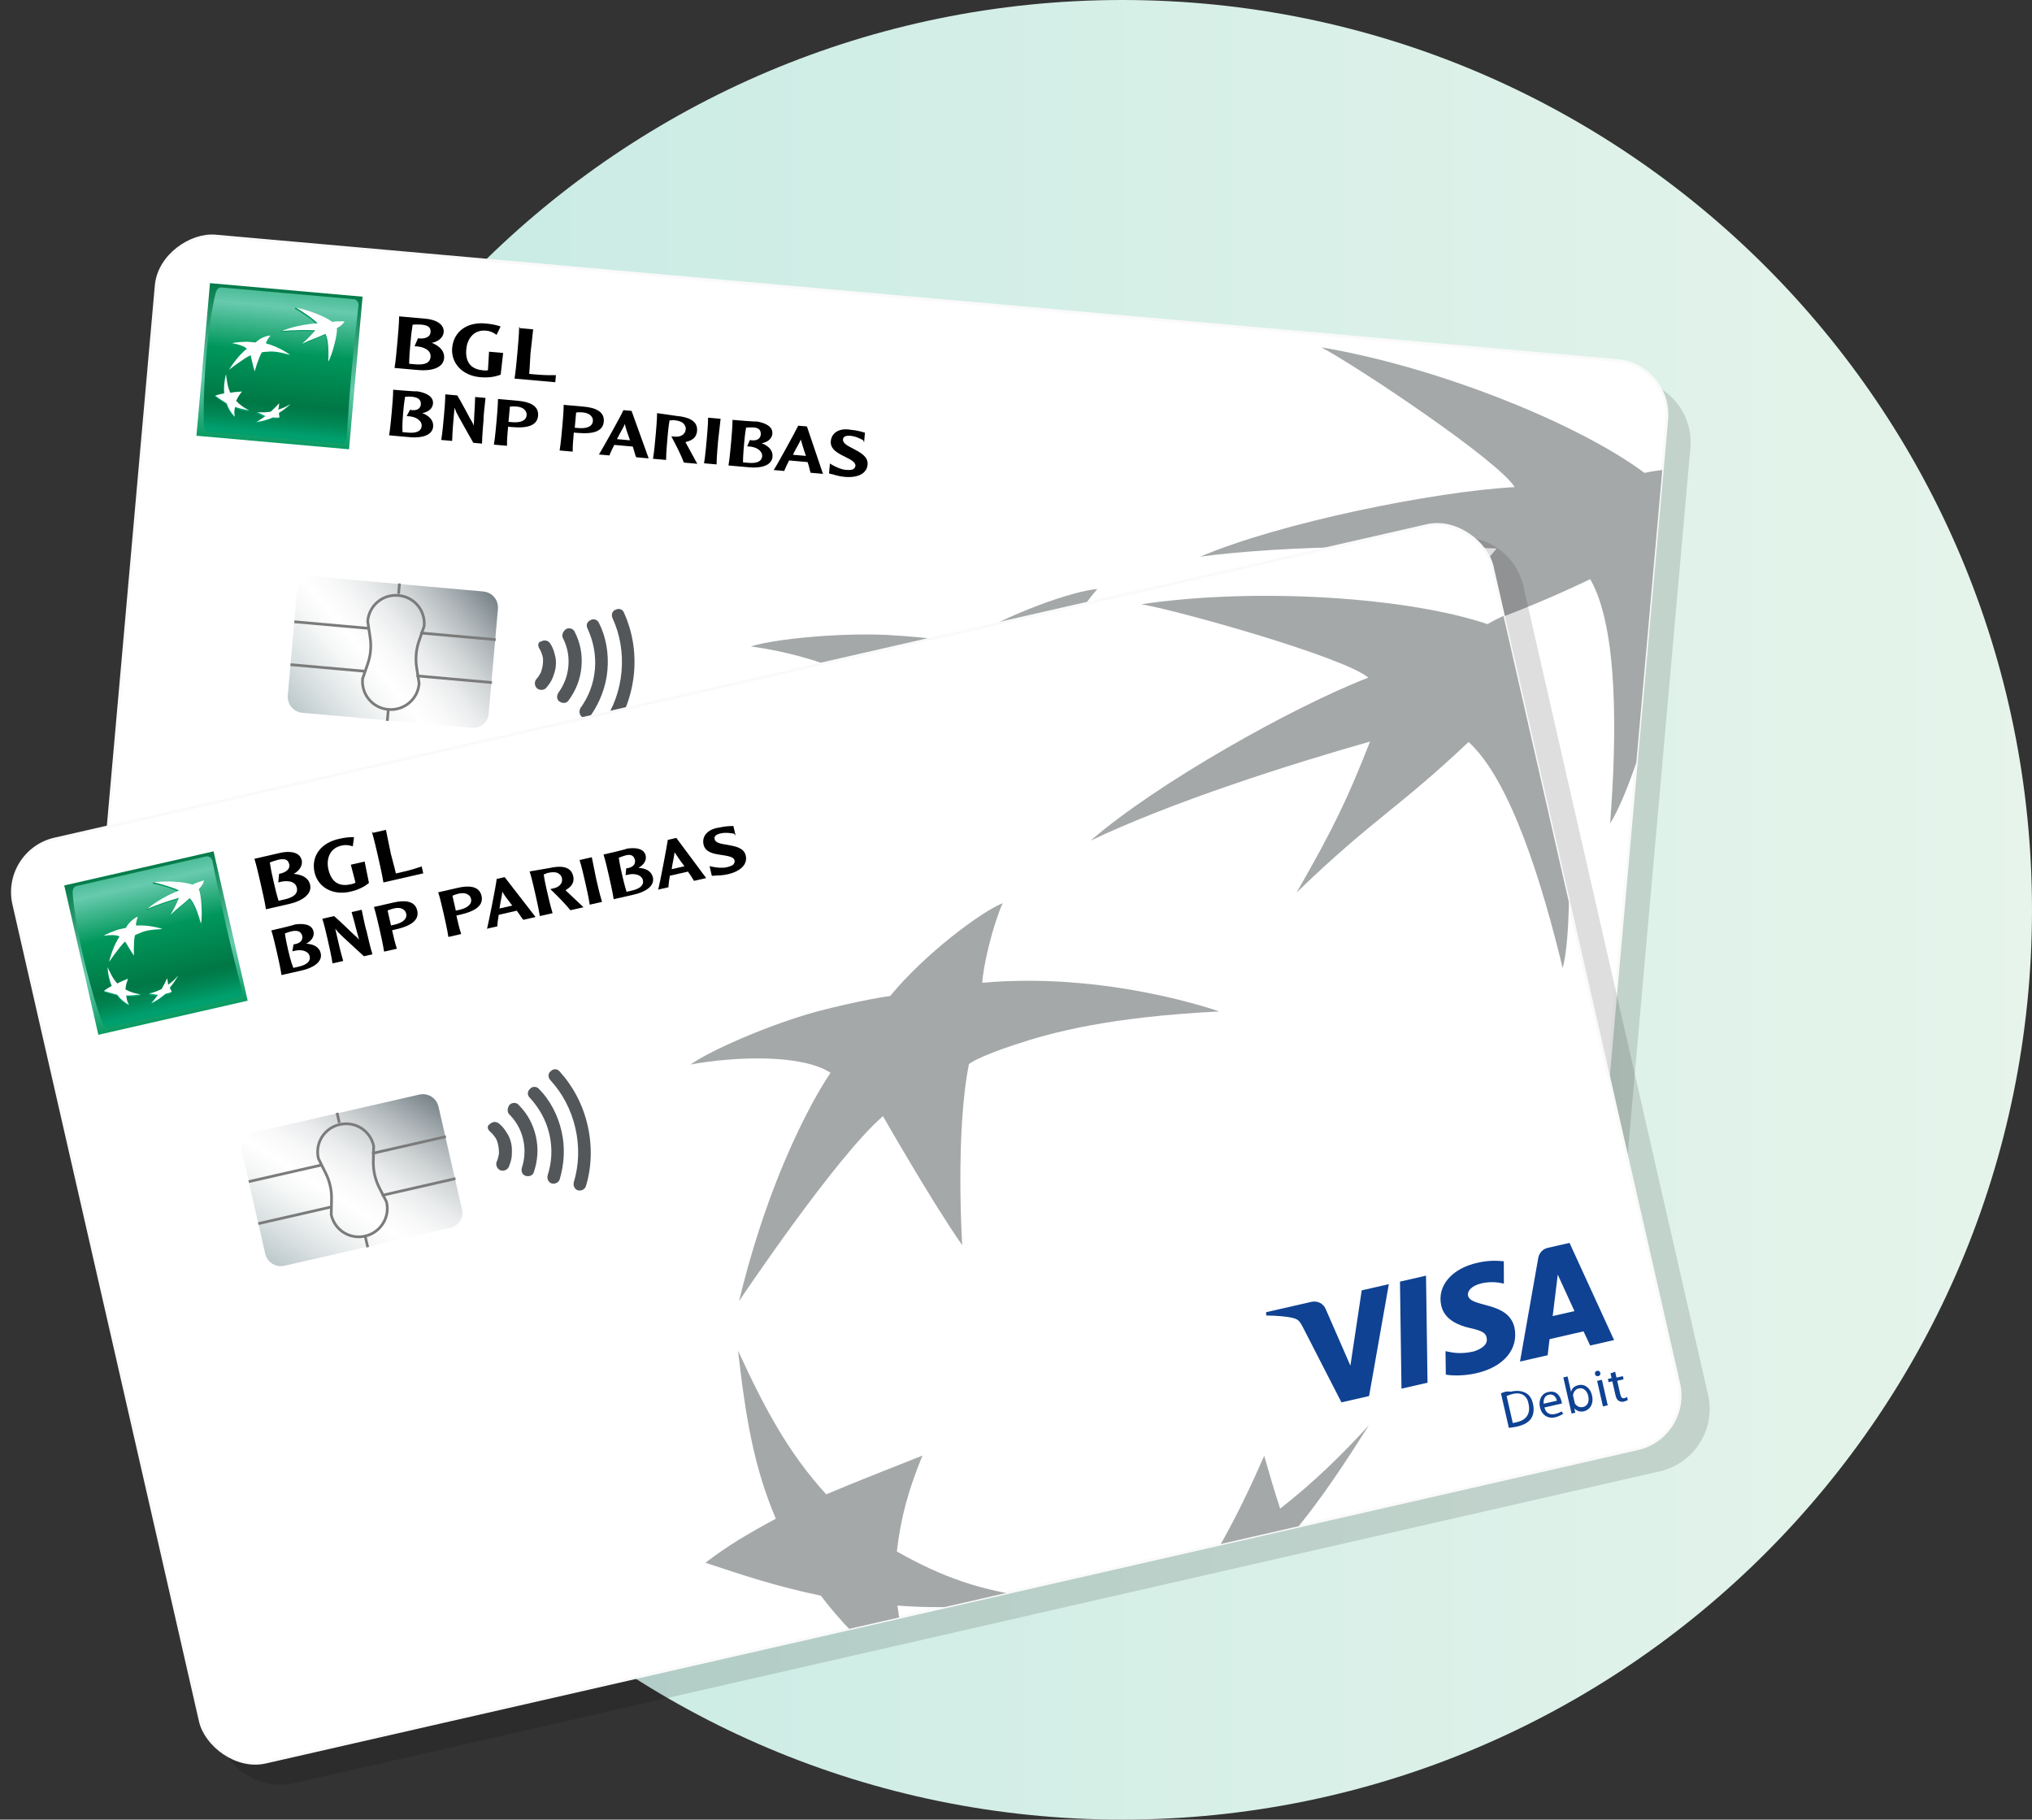 <?xml version="1.0" encoding="UTF-8"?>
<svg id="Layer_2" data-name="Layer 2" xmlns="http://www.w3.org/2000/svg" xmlns:xlink="http://www.w3.org/1999/xlink" viewBox="0 0 189.857 170">
  <rect x="0" y="0" width="189.857" height="170" fill="#333333" stroke="none"/>
  <defs>
    <style>
      .cls-1 {
        opacity: .13;
      }

      .cls-2 {
        fill: url(#linear-gradient-2);
      }

      .cls-3 {
        clip-path: url(#clippath-11);
      }

      .cls-4, .cls-5 {
        fill: #fff;
      }

      .cls-6 {
        fill: url(#linear-gradient-15);
      }

      .cls-7, .cls-8, .cls-9 {
        fill: none;
      }

      .cls-7, .cls-5 {
        stroke: #fafafa;
        stroke-width: .25px;
      }

      .cls-7, .cls-5, .cls-9 {
        stroke-miterlimit: 10;
      }

      .cls-10 {
        fill: url(#linear-gradient-14);
      }

      .cls-11 {
        fill: url(#linear-gradient-6);
      }

      .cls-12 {
        clip-path: url(#clippath-2);
      }

      .cls-13 {
        clip-path: url(#clippath-13);
      }

      .cls-14 {
        clip-path: url(#clippath-6);
      }

      .cls-15 {
        fill: url(#linear-gradient-11);
      }

      .cls-16 {
        fill: #0f4292;
      }

      .cls-17 {
        clip-path: url(#clippath-7);
      }

      .cls-18 {
        clip-path: url(#clippath-1);
      }

      .cls-19 {
        clip-path: url(#clippath-4);
      }

      .cls-20 {
        fill: url(#linear-gradient-10);
      }

      .cls-21 {
        clip-path: url(#clippath-12);
      }

      .cls-22 {
        fill: url(#linear-gradient-5);
      }

      .cls-23 {
        fill: #a5a8a9;
      }

      .cls-24 {
        clip-path: url(#clippath-9);
      }

      .cls-25 {
        clip-path: url(#clippath);
      }

      .cls-26 {
        clip-path: url(#clippath-3);
      }

      .cls-27 {
        fill: url(#linear-gradient-7);
      }

      .cls-28 {
        clip-path: url(#clippath-8);
      }

      .cls-29 {
        fill: url(#linear-gradient-9);
      }

      .cls-30 {
        fill: url(#linear-gradient-3);
      }

      .cls-31 {
        clip-path: url(#clippath-5);
      }

      .cls-32 {
        fill: url(#linear-gradient);
      }

      .cls-33 {
        clip-path: url(#clippath-10);
      }

      .cls-34 {
        fill: #53575a;
      }

      .cls-9 {
        stroke: #7b7b7b;
        stroke-width: .255px;
      }

      .cls-35 {
        fill: url(#linear-gradient-4);
      }

      .cls-36 {
        fill: url(#linear-gradient-8);
      }

      .cls-37 {
        fill: url(#linear-gradient-12);
      }

      .cls-38 {
        fill: url(#linear-gradient-13);
      }
    </style>
    <linearGradient id="linear-gradient" x1="19.858" y1="85" x2="189.857" y2="85" gradientUnits="userSpaceOnUse">
      <stop offset="0" stop-color="#c5eae3"/>
      <stop offset="1" stop-color="#e6f4eb"/>
    </linearGradient>
    <clipPath id="clippath">
      <rect class="cls-8" x="38.692" y="2.738" width="89.409" height="142.786" transform="translate(2.182 150.645) rotate(-84.926)"/>
    </clipPath>
    <clipPath id="clippath-1">
      <rect class="cls-5" x="37.463" y="1.077" width="88.472" height="141.698" rx="5.093" ry="5.093" transform="translate(2.83 146.944) rotate(-84.926)"/>
    </clipPath>
    <clipPath id="clippath-2">
      <rect class="cls-8" x="37.4" y="1.008" width="88.778" height="141.545" transform="translate(3.056 146.901) rotate(-84.926)"/>
    </clipPath>
    <clipPath id="clippath-3">
      <rect class="cls-8" x="37.4" y="1.008" width="88.778" height="141.545" transform="translate(3.056 146.901) rotate(-84.926)"/>
    </clipPath>
    <clipPath id="clippath-4">
      <rect class="cls-8" x="37.4" y="1.008" width="88.778" height="141.545" transform="translate(3.056 146.901) rotate(-84.926)"/>
    </clipPath>
    <clipPath id="clippath-5">
      <rect class="cls-8" x="37.4" y="1.008" width="88.778" height="141.545" transform="translate(3.056 146.901) rotate(-84.926)"/>
    </clipPath>
    <clipPath id="clippath-6">
      <rect class="cls-8" x="37.4" y="1.008" width="88.778" height="141.545" transform="translate(3.056 146.901) rotate(-84.926)"/>
    </clipPath>
    <linearGradient id="linear-gradient-2" x1="-88.481" y1="-13037.657" x2="-88.481" y2="-13052.771" gradientTransform="translate(13071.289 122.695) rotate(90) scale(1 -1)" gradientUnits="userSpaceOnUse">
      <stop offset="0" stop-color="#007846"/>
      <stop offset=".6" stop-color="#67caad"/>
      <stop offset="1" stop-color="#00975b"/>
    </linearGradient>
    <linearGradient id="linear-gradient-3" x1="-88.506" y1="-13034.453" x2="-88.506" y2="-13051.436" gradientTransform="translate(1267.903 -12952.022) rotate(5.074) scale(1 -1)" gradientUnits="userSpaceOnUse">
      <stop offset="0" stop-color="#00975b"/>
      <stop offset=".3" stop-color="#67caad"/>
      <stop offset=".55" stop-color="#00975b"/>
      <stop offset=".835" stop-color="#007846"/>
      <stop offset=".869" stop-color="#007d4a"/>
      <stop offset=".924" stop-color="#008957"/>
      <stop offset=".994" stop-color="#009e6c"/>
      <stop offset="1" stop-color="#00a06e"/>
    </linearGradient>
    <linearGradient id="linear-gradient-4" x1="-85.781" y1="-13050.498" x2="-85.781" y2="-13039.508" gradientTransform="translate(1267.903 -12952.022) rotate(5.074) scale(1 -1)" gradientUnits="userSpaceOnUse">
      <stop offset="0" stop-color="#00aa7a"/>
      <stop offset="1" stop-color="#00975b"/>
    </linearGradient>
    <linearGradient id="linear-gradient-5" x1="-92.606" y1="-13050.499" x2="-92.606" y2="-13039.505" xlink:href="#linear-gradient-4"/>
    <linearGradient id="linear-gradient-6" x1="-90.442" y1="-13050.496" x2="-90.442" y2="-13039.51" xlink:href="#linear-gradient-4"/>
    <linearGradient id="linear-gradient-7" x1="-88.71" y1="-13050.498" x2="-88.71" y2="-13039.508" xlink:href="#linear-gradient-4"/>
    <linearGradient id="linear-gradient-8" x1="-83.004" y1="598.492" x2="-68.068" y2="583.556" gradientTransform="translate(164.248 -521.114) rotate(5.074)" gradientUnits="userSpaceOnUse">
      <stop offset="0" stop-color="#bdc9cb"/>
      <stop offset=".144" stop-color="#dae1e2"/>
      <stop offset=".302" stop-color="#f5f6f6"/>
      <stop offset=".398" stop-color="#fff"/>
      <stop offset=".488" stop-color="#f9f9f9"/>
      <stop offset=".597" stop-color="#eaeced"/>
      <stop offset=".717" stop-color="#d1d5d6"/>
      <stop offset=".845" stop-color="#adb4b8"/>
      <stop offset=".977" stop-color="#808b8f"/>
      <stop offset="1" stop-color="#788387"/>
    </linearGradient>
    <clipPath id="clippath-7">
      <rect class="cls-8" x="9.971" y="63.737" width="142.786" height="89.409" transform="translate(-22.101 20.836) rotate(-12.864)"/>
    </clipPath>
    <clipPath id="clippath-8">
      <rect class="cls-7" x="8.22" y="62.631" width="141.698" height="88.472" rx="5.093" ry="5.093" transform="translate(-21.808 20.286) rotate(-12.864)"/>
    </clipPath>
    <clipPath id="clippath-9">
      <rect class="cls-8" x="8.337" y="62.312" width="141.545" height="88.778" transform="translate(-21.77 20.291) rotate(-12.864)"/>
    </clipPath>
    <clipPath id="clippath-10">
      <rect class="cls-8" x="8.337" y="62.312" width="141.545" height="88.778" transform="translate(-21.77 20.291) rotate(-12.864)"/>
    </clipPath>
    <clipPath id="clippath-11">
      <rect class="cls-8" x="8.337" y="62.312" width="141.545" height="88.778" transform="translate(-21.77 20.291) rotate(-12.864)"/>
    </clipPath>
    <clipPath id="clippath-12">
      <rect class="cls-8" x="8.337" y="62.312" width="141.545" height="88.778" transform="translate(-21.77 20.291) rotate(-12.864)"/>
    </clipPath>
    <clipPath id="clippath-13">
      <rect class="cls-8" x="8.337" y="62.312" width="141.545" height="88.778" transform="translate(-21.77 20.291) rotate(-12.864)"/>
    </clipPath>
    <linearGradient id="linear-gradient-9" x1="-98.903" y1="-13098.88" x2="-98.903" y2="-13113.993" gradientTransform="translate(113.475 -13018.289) scale(1 -1)" xlink:href="#linear-gradient-2"/>
    <linearGradient id="linear-gradient-10" x1="-98.928" y1="-13095.675" x2="-98.928" y2="-13112.659" gradientTransform="translate(-2806.974 -12711.357) rotate(-12.864) scale(1 -1)" xlink:href="#linear-gradient-3"/>
    <linearGradient id="linear-gradient-11" x1="-96.203" y1="-13111.721" x2="-96.203" y2="-13100.73" gradientTransform="translate(-2806.974 -12711.357) rotate(-12.864) scale(1 -1)" xlink:href="#linear-gradient-4"/>
    <linearGradient id="linear-gradient-12" x1="-103.028" y1="-13111.721" x2="-103.028" y2="-13100.728" gradientTransform="translate(-2806.974 -12711.357) rotate(-12.864) scale(1 -1)" xlink:href="#linear-gradient-4"/>
    <linearGradient id="linear-gradient-13" x1="-100.864" y1="-13111.719" x2="-100.864" y2="-13100.732" gradientTransform="translate(-2806.974 -12711.357) rotate(-12.864) scale(1 -1)" xlink:href="#linear-gradient-4"/>
    <linearGradient id="linear-gradient-14" x1="-99.132" y1="-13111.721" x2="-99.132" y2="-13100.73" gradientTransform="translate(-2806.974 -12711.357) rotate(-12.864) scale(1 -1)" xlink:href="#linear-gradient-4"/>
    <linearGradient id="linear-gradient-15" x1="-93.426" y1="659.715" x2="-78.49" y2="644.779" gradientTransform="translate(-28.509 -544.777) rotate(-12.864)" xlink:href="#linear-gradient-8"/>
  </defs>
  <g id="Compte_en_ligne" data-name="Compte en ligne">
    <g>
      <path class="cls-32" d="m19.858,85.001c0,46.943,38.056,84.999,84.999,84.999s85-38.056,85-84.999S151.801,0,104.857,0,19.858,38.056,19.858,85.001"/>
      <g>
        <g class="cls-1">
          <g class="cls-25">
            <path d="m144.568,124.442L14.319,112.878c-3.294-.292-5.752-3.192-5.464-6.443L15.713,29.199c.289-3.251,3.22-5.672,6.513-5.379l130.249,11.564c3.294.292,5.752,3.192,5.464,6.443l-6.857,77.237c-.289,3.251-3.22,5.672-6.513,5.379"/>
          </g>
        </g>
        <g>
          <rect class="cls-4" x="37.463" y="1.077" width="88.472" height="141.698" rx="5.093" ry="5.093" transform="translate(2.83 146.944) rotate(-84.926)"/>
          <g class="cls-18">
            <rect class="cls-5" x="37.463" y="1.077" width="88.472" height="141.698" transform="translate(2.83 146.944) rotate(-84.926)"/>
          </g>
          <rect class="cls-7" x="37.463" y="1.077" width="88.472" height="141.698" rx="5.093" ry="5.093" transform="translate(2.83 146.944) rotate(-84.926)"/>
        </g>
        <g>
          <g>
            <g class="cls-12">
              <path class="cls-34" d="m50.389,60.581c.134.216.218.428.297.691s.056.516.034.77-.096.503-.169.752c-.124.245-.243.439-.414.628-.226.236-.211.646.025.872.236.226.646.211.872-.025.23-.286.46-.573.593-.919.133-.346.271-.743.302-1.098.036-.406.017-.765-.104-1.134-.07-.364-.241-.737-.422-1.009s-.531-.354-.854-.178c-.258.028-.34.379-.16.65Zm2.23-.927c.389.802.571,1.636.485,2.6-.081.913-.411,1.753-.935,2.474-.179.291-.16.65.131.83.291.179.65.16.83-.131.639-.864,1.089-1.898,1.197-3.115.104-1.167-.106-2.259-.629-3.277-.125-.318-.526-.405-.794-.275-.327.227-.464.624-.284.895Zm2.281-.922c.514,1.119.807,2.424.686,3.794s-.585,2.556-1.343,3.614c-.179.291-.109.655.131.83.291.179.655.109.83-.131.823-1.205,1.41-2.636,1.55-4.209s-.131-3.131-.784-4.416c-.125-.318-.522-.455-.794-.275-.318.125-.451.471-.275.794Zm2.336-.969c.686,1.493.994,3.207.836,4.983s-.763,3.409-1.701,4.758c-.179.291-.109.655.131.83.291.179.655.109.83-.131,1.053-1.492,1.731-3.374,1.907-5.353s-.165-3.901-.934-5.605c-.125-.318-.471-.451-.794-.275-.263.079-.446.421-.275.794Z"/>
            </g>
            <g class="cls-26">
              <path class="cls-23" d="m148.579,54.112c-8.223,3.923-10.69,4.062-19.617,8.434,5.449-4.936,7.377-7.066,10.873-11.307-7.849-.288-19.35-.337-27.68.764,7.441-3.175,21.863-6.087,29.365-6.495-1.518-2.487-14.794-11.336-18.067-13.058,10.933,1.84,24.063,7.148,30.201,11.732,2.609-.587,5.298-.348,10.158-.377-1.402,1.972-1.566,3.236-6.554,5.861.958,3.613-3.785,22.47-6.818,27.263.61-8.025.796-18.184-1.86-22.818Z"/>
            </g>
            <g class="cls-19">
              <path class="cls-23" d="m85.164,117.564c-4.367-2.075-7.387-4.338-10.697-7.955,1.331-2.899,2.752-5.074,5.038-7.785-3.702.234-6.427.401-9.673.675-2.136-4.741-2.971-9.161-3.703-15.311-1.278,6.33-1.937,10.873-1.474,16.027-3.015.55-5.103,1.03-7.531,1.888,3.168,2.327,5.713,4.189,9.314,6.247,1.596,4.488,3.47,7.569,6.475,11.16-.513-2.858-.513-5.159.052-8.075,3.997,1.633,7.494,2.557,12.199,3.128Z"/>
            </g>
            <g class="cls-31">
              <path class="cls-23" d="m102.528,55.035c-1.532,1.705-3.508,4.955-4.104,6.488,11.479,2.604,20.236,9.364,20.236,9.364-9.989-2.677-15.385-2.951-19.12-2.925-3.786.022-4.638.406-4.638.406-3.22,5.748-5.809,15.898-5.809,15.898-1.43-4.627-3.331-13.744-3.331-13.744-5.363,2.234-18.12,12.3-18.12,12.3,7.592-12.365,14.71-17.665,14.71-17.665-2.03-2.481-7.862-4.175-12.207-4.765,2.313-.715,8.192-1.267,12.624-1.078,4.478.244,7.094.732,7.094.732,4.338-2.785,10.61-4.887,12.666-5.012Z"/>
            </g>
            <g class="cls-14">
              <path class="cls-23" d="m109.873,111.679c-2.273,2.559-4.247,4.634-6.75,6.917-4.001.719-7.132.85-10.937.512,2.23,1.374,4.446,2.338,6.785,3.057-2.629,1.965-4.853,3.404-7.318,4.668,4.038-.562,9.413-1.772,13.476-3.764,2.02.282,3.962.301,5.354.169-.252-1.198-.378-2.079-.543-3.679,3.901-2.466,6.769-4.819,10.134-7.589-3.445,1.944-6.389,3.421-10.301,4.864-.004-1.688.03-3.219.1-5.156Z"/>
            </g>
          </g>
          <g>
            <path d="m40.228,31.044c-.045.507-.617.61-1.022.574l-.152-.013-.321.739.254.022c.558.05,1.301.32,1.242.98-.05.558-.529.771-1.442.69l-.558-.05c.012-.715.044-1.07.12-1.932.068-.761.095-1.065.204-1.72.102.009.258-.028.41-.015.973-.016,1.31.219,1.265.726Zm-2.936-1.488c-.003.613-.093,1.628-.152,2.288-.086.964-.167,1.877-.276,2.532l2.232.198c1.116.099,2.315-.152,2.4-1.116.054-.609-.362-1.106-1.151-1.432.622-.098,1.069-.519,1.109-.975.072-.812-.814-1.197-1.677-1.274l-2.486-.221Z"/>
            <path d="m42.247,32.502c-.122,1.37.895,2.585,2.62,2.738.761.068,1.383-.031,1.913-.239.05-.558.19-1.568.231-2.025l-1.319-.117c-.036.406-.053,1.171-.102,1.73-.157.037-.309.024-.461.01-.913-.081-1.689-.559-1.563-1.98.077-.863.623-1.837,1.841-1.728.457.041.748.22.988.395l.377-.785c-.397-.138-.849-.229-1.306-.269-1.822-.213-3.083.749-3.219,2.271Z"/>
            <path d="m48.505,30.552c.001.563-.111,1.831-.152,2.288-.036.406-.167,1.877-.276,2.532l3.805.338.059-.659c-.512.006-1.074.007-1.785-.056l-.71-.063c.063-.71.089-1.577.116-1.882.041-.457.204-1.72.253-2.279l-1.268-.113.009-.102-.051-.004Z"/>
            <path d="m39.32,37.816c-.009.102-.069.198-.129.295-.17.189-.484.264-.885.177h0l-.308.586.254.022c.457.041.849.229,1.029.5.092.111.13.267.116.419-.041.457-.469.674-1.281.602l-.507-.045c-.043-.669.034-1.531.056-1.785.027-.304.086-.964.186-1.518.102.009.258-.028.41-.015.765.017,1.103.251,1.058.759Zm-2.585-1.406h0c.006.512-.093,1.628-.129,2.034-.032.355-.149,1.674-.244,2.177l-.004.051,1.979.176c.964.086,2.056-.124,2.133-.987.05-.558-.32-1-1.013-1.266.572-.103.958-.426.999-.883.063-.71-.726-1.036-1.483-1.154-.055.046-2.237-.147-2.237-.147Z"/>
            <path d="m45.36,37.176l-.964-.086-.044,1.07c-.05.558-.044,1.07-.093,1.628-.037-.157-.079-.263-.347-.696,0,0-.875-1.663-1.19-2.151h0l-1.116-.099-.004.051c.01.461-.089,1.577-.125,1.983-.032.355-.149,1.674-.244,2.177l-.004.051,1.015.09.004-.051c.021-.816.089-1.577.157-2.338l.068-.761-.004.051c.042.106.083.212.167.424-.004.051,1.5,2.69,1.588,2.851h0l.812.072.004-.051c-.001-.563.111-1.831.143-2.186-.019-.36.14-1.573.18-2.029h0Z"/>
            <path d="m49.088,38.376c.092.111.13.267.116.419-.054.609-.778.698-1.336.648l-.254-.022-.102-.009.05-.558.077-.863c.051.004.207-.033.36-.019.563-.001.909.132,1.089.404Zm-2.562-1.097h0c.006.512-.093,1.628-.129,2.034-.032.355-.149,1.674-.244,2.177l-.004.051,1.218.108.004-.051c-.015-.41.053-1.171.102-1.73l.203.018.152.013c1.573.14,2.37-.199,2.446-1.061.09-1.015-.957-1.312-1.871-1.393l-1.877-.167Z"/>
            <path d="m55.278,38.925c.092.111.13.267.116.419-.054.609-.778.698-1.336.648l-.254-.022-.102-.009.05-.558.077-.863c.051.004.207-.033.36-.019.512-.006.909.132,1.089.404Zm-2.612-1.101h0c.006.512-.093,1.628-.129,2.034-.032.355-.149,1.674-.244,2.177l-.004.051,1.218.108.004-.051c-.015-.41.053-1.171.102-1.73l.203.018.152.013c1.573.14,2.37-.199,2.446-1.061.09-1.015-.957-1.312-1.871-1.393l-1.877-.167Z"/>
            <path d="m58.866,41.136l-.102-.009-.507-.045-.609-.054c.253-.54.547-.974.739-1.417.028.258.232.839.478,1.525Zm.142-2.749l-.761-.068h0c-.257.591-1.957,3.61-2.256,4.095l-.055.046,1.015.09.004-.051c.129-.295.257-.591.441-.932l.863.077.71.063.152.013c.162.475.232.839.32,1h0l1.167.104-1.6-4.437h0Z"/>
            <path d="m61.392,38.599h0c.006.512-.093,1.628-.129,2.034-.032.355-.149,1.674-.244,2.177l-.004.051,1.218.108.004-.051c-.001-.563.111-1.831.143-2.186.027-.304.086-.964.181-1.467.102.009.254.022.309-.024.558.05.955.187,1.085.454.092.111.13.267.116.419-.045.507-.524.721-.981.68l-.254-.022-.102-.009.042.106c.352.645.917,1.769,1.121,2.349h0l1.268.113-.046-.055c-.046-.055-.745-1.396-1.056-1.935l.004-.051c.678-.144,1.014-.472,1.063-1.031.09-1.015-.957-1.312-1.871-1.393l-1.868-.268Z"/>
            <path d="m67.328,39.126l-1.167-.104-.004.051c.01.461-.089,1.577-.125,1.983-.032.355-.149,1.674-.244,2.177l-.004.051,1.167.104.004-.051c-.001-.563.111-1.831.143-2.186s.19-1.568.231-2.025h0Z"/>
            <path d="m71.08,40.635c-.009.102-.069.198-.129.295-.17.189-.484.264-.885.177h0l-.257.591.254.022c.457.041.849.229,1.029.5.092.111.13.267.116.419-.041.457-.469.674-1.281.602l-.507-.045c.003-.613.08-1.476.102-1.73.027-.304.086-.964.186-1.518.102.009.258-.028.41-.015.719-.038,1.006.192.961.699Zm-2.636-1.41h0c.006.512-.093,1.628-.129,2.034-.032.355-.149,1.674-.244,2.177l-.004.051,1.979.176c.964.086,2.056-.124,2.133-.987.05-.558-.32-1-1.013-1.266.572-.103.958-.426.999-.883.063-.71-.726-1.036-1.483-1.154-.004.051-2.237-.147-2.237-.147Z"/>
            <path d="m75.303,42.595l-.102-.009-.507-.045-.609-.054c.253-.54.547-.974.739-1.417.079.263.232.839.478,1.525Zm.091-2.753l-.812-.072h0c-.312.637-2.081,3.855-2.256,4.095l-.055.046,1.015.09.004-.051c.129-.295.257-.591.441-.932l.863.077.71.063.152.013c.162.475.232.839.27.996h0l1.167.104-1.499-4.428h0Z"/>
            <path d="m77.625,41.216c-.068.761.666,1.133,1.303,1.445.489.248,1.029.5.998.856-.009.102-.069.198-.124.245-.115.143-.373.171-.779.135s-.849-.229-1.288-.472l-.194-.119-.013.152-.068.761.148.064.102.009c.249.073.697.215,1.204.26,1.268.113,2.074-.327,2.147-1.139.068-.761-.666-1.133-1.35-1.5-.489-.248-.979-.496-.947-.851.009-.102.036-.406.696-.347.507.045.946.288,1.191.412l.083.212.013-.152.068-.761-.249-.073c-.249-.073-.65-.16-1.056-.196-1.056-.196-1.812.248-1.884,1.06Z"/>
          </g>
          <g>
            <path class="cls-16" d="m123.304,99.781l-3.173,6.366-.565-5.726c-.047-.618-.523-1.018-1.081-1.067l-4.312-.383-.078.3c.845.28,1.832.674,2.363,1.028.337.234.425.396.532.916l1.29,7.938,2.638.234,4.974-9.376-2.587-.23h0s0,0,0,0Zm3.653.324l-2.945,9.556,2.486.221,2.945-9.556-2.486-.221Zm14.662,7.642l-2.08-.185,1.643-3.536.437,3.72Zm-.558-6.39c-.457-.041-.885.177-1.129.616l-4.607,8.693,2.638.234.633-1.375,3.247.288.178,1.448,2.283.203-1.165-9.921-2.08-.185Zm-11.127,2.08c-.122,1.37,1.024,2.29,1.947,2.832.923.542,1.252.878,1.16,1.33-.059.659-.842.846-1.557.833-1.268-.113-1.947-.531-2.483-.834l-.646,2.09c.536.303,1.629.656,2.745.755,2.638.234,4.48-.932,4.711-2.957.225-2.537-3.313-3.004-3.209-4.171.032-.355.418-.679,1.137-.717.36-.019,1.328.016,2.395.673l.637-1.989c-.591-.257-1.334-.527-2.298-.613-2.532-.276-4.374.89-4.541,2.767Z"/>
            <path class="cls-16" d="m134.868,114.665c-.081.913-.633,1.375-1.547,1.294l-.406-.036.23-2.587c.102.009.309-.024.512-.006.918.03,1.329.578,1.211,1.335Zm-2.148-1.725l-.293,3.298c.203.018.452.091.756.118.659.059,1.18-.049,1.512-.326.331-.277.524-.721.569-1.228.05-.558-.071-.927-.353-1.207s-.674-.469-1.283-.523c-.342-.184-.65-.16-.909-.132Z"/>
            <path class="cls-16" d="m137.479,115.204l-1.268-.113c.078-.3.266-.692.723-.652.507.045.568.511.546.764Zm-1.697.105c-.063.71.348,1.258,1.059,1.321.355.032.668-.043.825-.08l-.079-.263c-.157.037-.364.07-.668.043-.457-.041-.789-.326-.74-.884l1.674.149.018-.203c.041-.457-.104-1.134-.865-1.202-.655-.109-1.161.408-1.224,1.119Z"/>
            <path class="cls-16" d="m140.404,115.668c-.05.558-.335.891-.791.85-.304-.027-.54-.253-.615-.566l.013-.152.036-.406.018-.203c.129-.295.4-.476.705-.449.457.041.674.469.634.925Zm-1.675-2.45l-.261,2.943-.054.609.355.032.036-.406h0c.176.322.416.497.771.529.507.045,1.101-.311,1.178-1.174.063-.71-.298-1.254-.907-1.308-.406-.036-.673.094-.852.385h0l.131-1.471-.406-.036.009-.102h0Z"/>
            <path class="cls-16" d="m141.407,117.035l.457.041.216-2.435-.457-.041-.216,2.435Zm.224-3.099c-.013.152.079.263.231.276s.263-.079.276-.231-.079-.263-.231-.276-.263.079-.276.231Z"/>
            <path class="cls-16" d="m143.029,114.316l-.041.457-.355-.032-.027.304.355.032-.113,1.268c-.027.304.006.512.098.622.092.111.236.226.439.243.152.013.309-.024.41-.015l.027-.304c-.051-.004-.157.037-.258.028-.254-.022-.291-.179-.264-.484l.113-1.268.609.054.027-.304-.609-.054.05-.558-.461.01Z"/>
          </g>
          <g id="Layer_2-2" data-name="Layer 2">
            <g id="Embleme_Q">
              <g>
                <rect class="cls-2" x="18.959" y="27.058" width="14.312" height="14.312" transform="translate(-10.275 57.201) rotate(-84.926)"/>
                <path class="cls-30" d="m32.831,34.887c-.266,2.993-.434,6.046-.434,6.046-.032.355-.253.54-.557.513l-12.328-1.095c-.304-.027-.434-.294-.458-.603,0,0-.125-2.619.226-6.576.351-3.957.873-5.803.873-5.803.078-.3.253-.54.557-.513l12.328,1.095c.304.027.485.299.458.603.004-.051-.403,3.39-.664,6.333Z"/>
                <g>
                  <g>
                    <path class="cls-35" d="m30.337,31.291c-.907.431-1.216.455-2.179.931l.06-.097c.552-.462.778-.698,1.127-1.178-.867-.026-2.144-.037-3.126.08h0l.06-.097c.848-.334,2.457-.6,3.277-.629-.176-.322-1.626-1.269-2.018-1.458h0l.06-.097c1.158.205,2.677.954,3.351,1.423.313-.074.618-.047,1.13-.053,0,0-.129.295-.723.652h0c.121.369-.428,2.519-.787,3.1h0c.081-.913.079-2.038-.231-2.577Z"/>
                    <path class="cls-22" d="m23.21,38.431l.06-.097c-.439-.243-.886-.386-1.256-.827h0c.133-.346.308-.586.538-.873h0l.06-.097c-.41.015-.779.135-1.143.205h0c-.264-.484-.256-1.148-.354-1.77l-.055.046h0c-.114.706-.21,1.209-.158,1.776h0c-.313.074-.516.056-.779.135l-.06.097h0c.337.234.624.464,1.062.708h0c.162.475.385.852.759,1.244h0l.06-.097c-.024-.309-.107-.521-.029-.821h0c.392.188.789.326,1.297.371Z"/>
                    <path class="cls-11" d="m25.164,31.394s-.234.337-.423.73l-.051-.004h0c1.103.251,2.077.798,2.317.973l-.06.097h0c-1.098-.302-1.707-.356-2.122-.291h0c-.41.015-.516.056-.516.056h0c-.299.485-.481,1.389-.61,1.684l.046.055h0c-.158-.525-.377-1.516-.377-1.516h0c-.585.255-2.012,1.355-2.012,1.355h0c.836-1.357,1.656-1.95,1.656-1.95h0c-.231-.276-.882-.436-1.385-.532h0l.06-.097c.313-.074.922-.02,1.333-.035h0l.761.068h0c.437-.319,1.179-.611,1.382-.593Z"/>
                    <path class="cls-27" d="m25.98,37.756c-.23.286-.506.517-.787.799h0c-.364.07-.816-.021-1.171-.053l-.06.097h0c.245.124.489.248.734.372h0c-.221.185-.539.31-.755.444l-.06.097h0c.466-.061,1.042-.214,1.521-.427h0c.203.018.457.041.613.003h0l.06-.097c-.042-.106-.088-.161-.125-.318h0c.433-.268.764-.546,1.096-.823h0l.06-.097c-.373.171-.811.49-1.184.662h0c.078-.3.091-.452.059-.659Z"/>
                  </g>
                  <g>
                    <path class="cls-4" d="m30.397,31.194c-.907.431-1.216.455-2.179.931.612-.559.838-.795,1.238-1.271-.867-.026-2.144-.037-3.126.08h0c.802-.389,2.466-.702,3.337-.726-.18-.272-1.626-1.269-2.018-1.458h0c1.209.21,2.69.801,3.411,1.325.313-.074.618-.047,1.13-.053h0c-.119.194-.184.342-.723.652h0c.121.369-.428,2.519-.787,3.1h0c.03-.918.028-2.043-.282-2.582Z"/>
                    <path class="cls-4" d="m23.269,38.334c-.489-.248-.826-.482-1.201-.874h0c.133-.346.308-.586.538-.873h0c-.41.015-.719.038-1.083.108h0c-.259-.534-.316-1.051-.409-1.724h0c-.165.701-.21,1.209-.158,1.776h0c-.313.074-.572.103-.839.232h0c.337.234.674.469,1.062.708h0c.162.475.385.852.759,1.244h0c-.074-.313-.052-.567.03-.918h0c.346.133.748.22,1.301.32Z"/>
                    <path class="cls-4" d="m25.27,31.352h0c-.17.189-.409.577-.423.73h0c1.25.316,2.257,1.07,2.257,1.07h0c-1.098-.302-1.707-.356-2.122-.291h0c-.41.015-.516.056-.516.056h0c-.363.632-.669,1.781-.669,1.781h0c-.158-.525-.377-1.516-.377-1.516h0c-.585.255-2.012,1.355-2.012,1.355h0c.836-1.357,1.656-1.95,1.656-1.95h0c-.231-.276-.882-.436-1.385-.532h0c.263-.079.931-.122,1.443-.128h0l.761.068h0c.396-.425,1.133-.666,1.387-.644Z"/>
                    <path class="cls-4" d="m26.09,37.664c-.23.286-.506.517-.787.799h0c-.466.061-.774.085-1.231.044h0c.245.124.489.248.734.372h0c-.327.227-.543.361-.815.541h0c.466-.061,1.042-.214,1.521-.427h0c.203.018.457.041.613.003h0c-.042-.106-.033-.207-.065-.415h0c.433-.268.764-.546,1.096-.823h0c-.378.222-.751.394-1.17.51h0c.069-.198.087-.401.105-.604Z"/>
                  </g>
                </g>
              </g>
            </g>
          </g>
          <g>
            <path class="cls-36" d="m44.005,67.992l-15.728-1.396c-.863-.077-1.464-.795-1.387-1.657l.86-9.69c.077-.863.795-1.464,1.657-1.387l15.728,1.396c.863.077,1.464.795,1.387,1.657l-.86,9.69c-.026.867-.744,1.468-1.657,1.387Z"/>
            <line class="cls-9" x1="39.269" y1="59.134" x2="46.321" y2="59.76"/>
            <line class="cls-9" x1="38.913" y1="63.142" x2="45.965" y2="63.768"/>
            <line class="cls-9" x1="27.498" y1="58.089" x2="34.398" y2="58.701"/>
            <line class="cls-9" x1="27.142" y1="62.097" x2="34.042" y2="62.709"/>
            <path class="cls-9" d="m36.282,66.283h0c-1.471-.131-2.535-1.401-2.404-2.872l.481-1.389c.275-.794.352-1.656.221-2.486l-.225-1.503c.131-1.471,1.401-2.535,2.872-2.404h0c1.471.131,2.535,1.401,2.404,2.872l-.481,1.389c-.275.794-.352,1.656-.221,2.486l.229,1.452c-.08,1.476-1.406,2.585-2.877,2.455Z"/>
            <line class="cls-9" x1="37.241" y1="55.477" x2="37.327" y2="54.513"/>
            <line class="cls-9" x1="36.291" y1="66.182" x2="36.187" y2="67.349"/>
          </g>
        </g>
      </g>
      <g>
        <g class="cls-1">
          <g class="cls-17">
            <path d="m155.056,137.468l-127.48,29.112c-3.224.736-6.456-1.265-7.182-4.447L3.131,86.539c-.727-3.182,1.316-6.388,4.54-7.124l127.48-29.112c3.224-.736,6.456,1.265,7.182,4.447l17.264,75.595c.727,3.182-1.316,6.388-4.54,7.124"/>
          </g>
        </g>
        <g>
          <g class="cls-28">
            <rect class="cls-5" x="8.22" y="62.631" width="141.698" height="88.472" transform="translate(-21.808 20.286) rotate(-12.864)"/>
          </g>
          <rect class="cls-7" x="8.22" y="62.631" width="141.698" height="88.472" rx="5.093" ry="5.093" transform="translate(-21.808 20.286) rotate(-12.864)"/>
        </g>
        <g>
          <g>
            <g class="cls-24">
              <path class="cls-34" d="m45.787,105.716c.194.165.339.341.495.566s.213.474.269.722.064.508.071.767c-.043.271-.097.492-.2.725-.142.294-.002.679.292.822.294.142.679.002.822-.292.131-.343.261-.687.281-1.057.02-.37.029-.79-.051-1.138-.091-.397-.22-.734-.448-1.047-.179-.325-.457-.627-.712-.83s-.614-.173-.867.093c-.237.106-.207.465.048.668Zm1.836-1.569c.617.643,1.047,1.381,1.262,2.324.204.894.149,1.795-.128,2.642-.081.332.048.668.38.749.332.081.668-.048.749-.38.342-1.018.452-2.141.179-3.332-.261-1.142-.797-2.117-1.608-2.924-.217-.264-.626-.223-.84-.017-.241.316-.25.736.005.939Zm1.886-1.58c.834.907,1.515,2.057,1.821,3.398s.231,2.612-.165,3.852c-.081.332.098.657.38.749.332.081.657-.098.749-.38.412-1.4.53-2.942.178-4.481s-1.089-2.938-2.106-3.96c-.217-.264-.637-.273-.84-.017-.264.217-.284.587-.017.84Zm1.924-1.641c1.112,1.209,1.933,2.745,2.33,4.483s.324,3.479-.153,5.05c-.081.332.098.657.38.749.332.081.657-.098.749-.38.542-1.743.608-3.744.166-5.68s-1.358-3.66-2.615-5.045c-.217-.264-.587-.284-.84-.017-.226.156-.295.538-.017.84Z"/>
            </g>
            <g class="cls-33">
              <path class="cls-23" d="m137.212,69.321c-6.615,6.265-8.919,7.157-16.066,14.066,3.664-6.375,4.842-8.995,6.862-14.106-7.556,2.144-18.513,5.638-26.1,9.252,6.101-5.312,18.926-12.525,25.938-15.223-2.21-1.899-17.566-6.229-21.211-6.859,10.968-1.617,25.095-.611,32.347,1.86,2.301-1.361,4.933-1.962,9.548-3.487-.727,2.308-.493,3.561-4.431,7.595,2.024,3.143,3.32,22.543,1.91,28.038-1.891-7.823-4.843-17.546-8.797-21.136Z"/>
            </g>
            <g class="cls-3">
              <path class="cls-23" d="m96.421,149.22c-4.793-.629-8.364-1.852-12.627-4.274.374-3.168,1.055-5.675,2.395-8.958-3.45,1.363-5.992,2.361-8.995,3.622-3.492-3.852-5.648-7.801-8.238-13.426.734,6.415,1.506,10.941,3.534,15.703-2.699,1.452-4.537,2.551-6.583,4.116,3.731,1.238,6.726,2.226,10.786,3.075,2.9,3.779,5.632,6.133,9.597,8.623-1.369-2.561-2.077-4.75-2.437-7.698,4.306.323,7.918.125,12.569-.781Z"/>
            </g>
            <g class="cls-21">
              <path class="cls-23" d="m93.683,84.382c-.932,2.094-1.811,5.795-1.907,7.436,11.723-1.058,22.136,2.677,22.136,2.677-10.328.53-15.546,1.931-19.092,3.106-3.595,1.187-4.288,1.815-4.288,1.815-1.294,6.46-.63,16.915-.63,16.915-2.785-3.962-7.402-12.05-7.402-12.05-4.414,3.777-13.451,17.282-13.451,17.282,3.415-14.102,8.554-21.337,8.554-21.337-2.695-1.736-8.766-1.551-13.081-.774,1.981-1.393,7.403-3.728,11.678-4.913,4.336-1.147,6.974-1.488,6.974-1.488,3.269-3.986,8.589-7.917,10.507-8.669Z"/>
            </g>
            <g class="cls-13">
              <path class="cls-23" d="m118.117,136.01c-1.374,3.135-2.613,5.717-4.292,8.66-3.585,1.916-6.524,3.005-10.248,3.855,2.545.62,4.95.855,7.397.819-1.896,2.679-3.569,4.733-5.524,6.695,3.669-1.778,8.409-4.585,11.662-7.731,2.009-.354,3.862-.934,5.146-1.489-.608-1.063-1-1.861-1.649-3.333,2.951-3.547,4.955-6.67,7.304-10.341-2.679,2.911-5.024,5.223-8.302,7.8-.523-1.605-.963-3.072-1.493-4.936Z"/>
            </g>
          </g>
          <g>
            <path d="m27.023,80.744c.113.497-.399.77-.796.861l-.149.034-.078.801.248-.057c.546-.125,1.336-.096,1.484.549.125.546-.266.896-1.159,1.101l-.546.125c-.208-.684-.288-1.031-.481-1.876-.17-.745-.238-1.043-.336-1.7.099-.023.237-.106.386-.14.921-.315,1.314-.196,1.427.301Zm-3.252-.511c.186.585.412,1.578.56,2.223.215.944.42,1.837.517,2.494l2.185-.499c1.092-.249,2.155-.858,1.94-1.801-.136-.596-.685-.941-1.536-1.008.562-.285.857-.823.755-1.27-.181-.794-1.143-.888-1.987-.696l-2.433.556Z"/>
            <path d="m29.392,81.509c.306,1.341,1.648,2.184,3.336,1.798.745-.17,1.307-.455,1.746-.817-.125-.546-.302-1.551-.404-1.998l-1.291.295c.091.397.31,1.131.435,1.677-.138.084-.287.118-.436.152-.894.204-1.779-.012-2.096-1.402-.193-.844.027-1.939,1.219-2.212.447-.102.779-.021,1.061.071l.117-.863c-.42-.009-.878.044-1.325.146-1.799.359-2.703,1.662-2.363,3.152Z"/>
            <path d="m34.746,77.727c.174.535.458,1.776.56,2.223.091.397.42,1.837.517,2.494l3.724-.851-.147-.645c-.485.163-1.02.337-1.715.496l-.695.159c-.159-.695-.401-1.528-.469-1.826-.102-.447-.336-1.7-.461-2.246l-1.241.283-.023-.099-.05.011Z"/>
            <path d="m28.245,87.466c.023.099-.004.21-.031.321-.104.233-.379.4-.787.441h0l-.112.653.248-.057c.447-.102.878-.044,1.133.159.122.077.206.214.24.363.102.447-.238.786-1.033.967l-.497.113c-.247-.623-.44-1.467-.496-1.715-.068-.298-.215-.944-.29-1.501.099-.023.237-.106.386-.14.734-.22,1.126-.101,1.24.396Zm-2.893-.541h0c.163.485.412,1.578.503,1.975.079.348.374,1.639.438,2.147l.011.05,1.937-.442c.944-.215,1.918-.751,1.725-1.596-.125-.546-.613-.853-1.353-.893.512-.274.78-.701.678-1.148-.159-.695-1.01-.762-1.766-.642-.038.061-2.174.549-2.174.549Z"/>
            <path d="m33.794,84.997l-.944.215.288,1.031c.125.546.288,1.031.412,1.578-.084-.138-.156-.226-.545-.555,0,0-1.345-1.312-1.794-1.68h0l-1.092.249.011.05c.152.436.401,1.528.492,1.925.079.348.374,1.639.438,2.147l.011.05.993-.227-.011-.05c-.231-.783-.401-1.528-.571-2.273l-.17-.745.011.05c.072.088.145.176.289.352.011.05,2.255,2.097,2.389,2.224h0l.794-.181-.011-.05c-.174-.535-.458-1.776-.537-2.124-.129-.336-.351-1.539-.454-1.986h0Z"/>
            <path d="m37.711,84.991c.122.077.206.214.24.363.136.596-.525.904-1.071,1.028l-.248.057-.099.023-.125-.546-.193-.844c.05-.011.187-.095.336-.129.535-.174.905-.154,1.161.049Zm-2.775-.255h0c.163.485.412,1.578.503,1.975.079.348.374,1.639.438,2.147l.011.05,1.192-.272-.011-.05c-.14-.386-.31-1.131-.435-1.677l.199-.045.149-.034c1.539-.351,2.193-.919,2.001-1.763-.227-.993-1.315-.954-2.209-.75l-1.837.42Z"/>
            <path d="m43.769,83.607c.122.077.206.214.24.363.136.596-.525.904-1.071,1.028l-.248.057-.099.023-.125-.546-.193-.844c.05-.011.187-.095.336-.129.485-.163.905-.154,1.161.049Zm-2.825-.243h0c.163.485.412,1.578.503,1.975.079.348.374,1.639.438,2.147l.011.05,1.192-.272-.011-.05c-.14-.386-.31-1.131-.435-1.677l.199-.045.149-.034c1.539-.351,2.193-.919,2.001-1.763-.227-.993-1.315-.954-2.209-.75l-1.837.42Z"/>
            <path d="m47.863,84.606l-.099.023-.497.113-.596.136c.074-.592.22-1.095.267-1.576.106.237.479.727.925,1.304Zm-.712-2.659l-.745.17h0c-.062.641-.75,4.037-.885,4.591l-.038.061.993-.227-.011-.05c.031-.321.062-.641.132-1.023l.844-.193.695-.159.149-.034c.301.402.479.726.613.853h0l1.142-.261-2.889-3.729h0Z"/>
            <path d="m49.485,81.414h0c.163.485.412,1.578.503,1.975.079.348.374,1.639.438,2.147l.011.05,1.192-.272-.011-.05c-.174-.535-.458-1.776-.537-2.124-.068-.298-.215-.944-.279-1.451.099-.023.248-.057.287-.118.546-.125.966-.116,1.172.098.122.077.206.214.24.363.113.497-.277.847-.724.949l-.248.057-.099.023.072.088c.533.505,1.417,1.401,1.79,1.89h0l1.241-.283-.061-.038c-.061-.038-1.139-1.098-1.6-1.515l-.011-.05c.6-.346.819-.762.694-1.308-.227-.993-1.315-.954-2.209-.75l-1.86.32Z"/>
            <path d="m55.294,80.087l-1.142.261.011.05c.152.436.401,1.528.492,1.925.079.348.374,1.639.438,2.147l.011.05,1.142-.261-.011-.05c-.174-.535-.458-1.776-.537-2.124s-.302-1.551-.404-1.998h0Z"/>
            <path d="m59.329,80.367c.023.099-.004.21-.031.321-.104.233-.379.4-.787.441h0l-.062.641.248-.057c.447-.102.878-.044,1.133.159.122.077.206.214.24.363.102.447-.238.786-1.033.967l-.497.113c-.186-.585-.379-1.429-.435-1.677-.068-.298-.215-.944-.29-1.501.099-.023.237-.106.386-.14.672-.258,1.016-.128,1.129.369Zm-2.942-.53h0c.163.485.412,1.578.503,1.975.079.348.374,1.639.438,2.147l.011.05,1.937-.442c.944-.215,1.918-.751,1.725-1.596-.125-.546-.613-.853-1.353-.893.512-.274.78-.701.678-1.148-.159-.695-1.01-.762-1.766-.642.011.05-2.174.549-2.174.549Z"/>
            <path d="m63.951,80.931l-.099.023-.497.113-.596.136c.074-.592.22-1.095.267-1.576.156.226.479.726.925,1.304Zm-.761-2.647l-.794.181h0c-.101.702-.792,4.308-.885,4.591l-.038.061.993-.227-.011-.05c.031-.321.062-.641.132-1.023l.844-.193.695-.159.149-.034c.301.402.479.726.563.864h0l1.142-.261-2.79-3.752h0Z"/>
            <path d="m65.735,78.904c.17.745.983.873,1.685.974.542.085,1.133.159,1.213.507.023.099-.004.21-.043.271-.065.172-.302.278-.7.369s-.878.044-1.37-.053l-.221-.054.034.149.17.745.16.016.099-.023c.26-.007.729-.01,1.226-.123,1.241-.283,1.873-.95,1.691-1.745-.17-.745-.983-.873-1.746-1.012-.542-.085-1.084-.17-1.163-.518-.023-.099-.091-.397.555-.545.497-.113.989-.017,1.26.026l.145.176-.034-.149-.17-.745-.26.007c-.26.007-.668.048-1.065.139-1.065.139-1.647.794-1.466,1.589Z"/>
          </g>
          <g>
            <path class="cls-16" d="m127.23,120.554l-1.058,7.034-2.301-5.274c-.235-.573-.811-.807-1.357-.683l-4.221.964.018.309c.889.006,1.951.077,2.565.25.393.119.526.245.789.708l3.671,7.155,2.582-.59,1.845-10.452-2.532.578h0s0,0,0,0Zm3.575-.817l.141,9.999,2.433-.556-.141-9.999-2.433.556Zm16.303,2.755l-2.036.465.475-3.87,1.561,3.405Zm-2.498-5.908c-.447.102-.787.441-.884.933l-1.706,9.689,2.582-.59.179-1.504,3.178-.726.615,1.322,2.235-.51-4.163-9.08-2.036.465Zm-9.946,5.406c.306,1.341,1.679,1.863,2.725,2.095,1.046.231,1.461.45,1.514.908.147.645-.541,1.064-1.225,1.272-1.241.283-2.016.095-2.619-.029l.029,2.188c.603.123,1.752.122,2.844-.127,2.582-.59,3.975-2.266,3.572-4.264-.567-2.483-4.077-1.838-4.338-2.98-.079-.348.189-.775.861-1.033.336-.129,1.268-.394,2.486-.097l-.007-2.088c-.641-.062-1.431-.091-2.375.124-2.494.517-3.888,2.194-3.468,4.031Z"/>
            <path class="cls-16" d="m142.816,131.153c.204.894-.179,1.504-1.073,1.708l-.397.091-.578-2.532c.099-.023.287-.118.485-.163.882-.254,1.443.141,1.563.897Zm-2.575-.979l.737,3.228c.199-.045.458-.052.756-.12.645-.147,1.108-.41,1.338-.776.23-.366.277-.847.163-1.343-.125-.546-.353-.86-.708-1.04s-.786-.238-1.382-.102c-.382-.07-.668.048-.905.154Z"/>
            <path class="cls-16" d="m145.466,130.862l-1.241.283c-.018-.309.04-.741.487-.843.497-.113.698.311.755.559Zm-1.582.623c.159.695.719,1.09,1.414.931.348-.079.623-.247.76-.33l-.156-.226c-.138.084-.325.179-.623.247-.447.102-.851-.067-.976-.613l1.639-.374-.045-.199c-.102-.447-.448-1.047-1.193-.877-.657.098-.979.746-.82,1.441Z"/>
            <path class="cls-16" d="m148.392,130.402c.125.546-.044.951-.491,1.053-.298.068-.592-.074-.759-.349l-.034-.149-.091-.397-.045-.199c.031-.321.234-.576.532-.644.447-.102.786.238.888.685Zm-2.348-1.815l.658,2.88.136.596.348-.079-.091-.397h0c.267.253.549.345.896.266.497-.113.952-.635.759-1.48-.159-.695-.669-1.101-1.265-.965-.397.091-.612.296-.692.628h0l-.329-1.44-.397.091-.023-.099h0Z"/>
            <path class="cls-16" d="m149.768,131.394l.447-.102-.544-2.384-.447.102.544,2.384Zm-.741-3.018c.034.149.156.226.305.192s.226-.156.192-.305-.156-.226-.305-.192-.226.156-.192.305Z"/>
            <path class="cls-16" d="m150.474,128.307l.102.447-.348.079.068.298.348-.079.283,1.241c.068.298.163.485.285.562.122.077.294.142.492.097.149-.034.287-.118.386-.14l-.068-.298c-.05.011-.138.084-.237.106-.248.057-.332-.081-.4-.379l-.283-1.241.596-.136-.068-.298-.596.136-.125-.546-.435.152Z"/>
          </g>
          <g id="Layer_2-3" data-name="Layer 2">
            <g id="Embleme_Q-2" data-name="Embleme_Q">
              <g>
                <rect class="cls-29" x="7.416" y="80.951" width="14.312" height="14.312" transform="translate(-19.25 5.456) rotate(-12.864)"/>
                <path class="cls-20" d="m21.169,86.679c.669,2.93,1.449,5.886,1.449,5.886.079.348-.074.592-.372.66l-12.066,2.756c-.298.068-.504-.146-.621-.433,0,0-.926-2.453-1.81-6.326-.884-3.873-.957-5.79-.957-5.79-.018-.309.074-.592.372-.66l12.066-2.756c.298-.068.553.135.621.433-.011-.05.66,3.35,1.318,6.23Z"/>
                <g>
                  <g>
                    <path class="cls-15" d="m17.689,84.025c-.731.689-1.017.807-1.786,1.557l.027-.111c.383-.61.525-.904.71-1.468-.833.242-2.051.625-2.95,1.039h0l.027-.111c.704-.579,2.152-1.327,2.924-1.608-.267-.253-1.938-.707-2.369-.765h0l.027-.111c1.165-.162,2.84.083,3.626.321.275-.167.573-.235,1.058-.398,0,0-.031.321-.487.843h0c.228.314.368,2.528.206,3.192h0c-.204-.894-.553-1.964-1.014-2.381Z"/>
                    <path class="cls-37" d="m13.107,93.013l.027-.111c-.492-.097-.962-.094-1.45-.4h0c.02-.37.112-.653.243-.996h0l.027-.111c-.386.14-.7.369-1.024.547h0c-.4-.379-.597-1.013-.882-1.575l-.038.061h0c.109.707.173,1.214.397,1.738h0c-.275.167-.474.213-.7.369l-.027.111h0c.393.119.736.25,1.228.346h0c.301.402.628.692,1.105.949h0l.027-.111c-.118-.287-.262-.463-.281-.772h0c.431.058.851.067,1.348-.047Z"/>
                    <path class="cls-38" d="m12.799,85.717s-.119.393-.177.824l-.05.011h0c1.126-.101,2.222.12,2.504.212l-.027.111h0c-1.138.051-1.734.187-2.108.377h0c-.386.14-.474.213-.474.213h0c-.135.553-.03,1.47-.061,1.79l.061.038h0c-.312-.451-.825-1.327-.825-1.327h0c-.478.423-1.497,1.909-1.497,1.909h0c.378-1.549.975-2.365.975-2.365h0c-.305-.192-.973-.143-1.481-.08h0l.027-.111c.275-.167.871-.303,1.257-.444h0l.745-.17h0c.318-.438.934-.945,1.132-.99Z"/>
                    <path class="cls-10" d="m15.534,91.518c-.131.343-.322.648-.502,1.003h0c-.325.179-.783.231-1.131.31l-.027.111h0c.271.043.542.085.813.128h0c-.153.244-.417.461-.582.655l-.027.111h0c.424-.201.925-.525,1.315-.875h0c.199-.045.447-.102.585-.186h0l.027-.111c-.072-.088-.133-.126-.217-.264h0c.329-.389.559-.755.789-1.121h0l.027-.111c-.302.278-.62.716-.922.994h0c-.018-.309-.052-.458-.147-.645Z"/>
                  </g>
                  <g>
                    <path class="cls-4" d="m17.716,83.915c-.731.689-1.017.807-1.786,1.557.41-.721.552-1.014.786-1.59-.833.242-2.051.625-2.95,1.039h0c.643-.617,2.13-1.427,2.951-1.719-.255-.203-1.938-.707-2.369-.765h0c1.214-.173,2.806-.066,3.653.211.275-.167.573-.235,1.058-.398h0c-.054.221-.07.382-.487.843h0c.228.314.368,2.528.206,3.192h0c-.254-.882-.603-1.952-1.063-2.369Z"/>
                    <path class="cls-4" d="m13.134,92.902c-.542-.085-.935-.204-1.411-.461h0c.02-.37.112-.653.243-.996h0c-.386.14-.672.258-.997.437h0c-.411-.428-.624-.902-.92-1.514h0c.059.718.173,1.214.397,1.738h0c-.275.167-.512.274-.726.479h0c.393.119.786.238,1.228.346h0c.301.402.628.692,1.105.949h0c-.167-.275-.224-.523-.254-.882h0c.37.02.779-.021,1.336-.096Z"/>
                    <path class="cls-4" d="m12.887,85.644h0c-.104.233-.211.675-.177.824h0c1.287-.085,2.477.323,2.477.323h0c-1.138.051-1.734.187-2.108.377h0c-.386.14-.474.213-.474.213h0c-.15.714-.088,1.901-.088,1.901h0c-.312-.451-.825-1.327-.825-1.327h0c-.478.423-1.497,1.909-1.497,1.909h0c.378-1.549.975-2.365.975-2.365h0c-.305-.192-.973-.143-1.481-.08h0c.226-.156.848-.403,1.334-.566h0l.745-.17h0c.245-.526.873-.983,1.121-1.04Z"/>
                    <path class="cls-4" d="m15.611,91.396c-.131.343-.322.648-.502,1.003h0c-.424.201-.711.319-1.158.421h0c.271.043.542.085.813.128h0c-.241.316-.406.511-.609.766h0c.424-.201.925-.525,1.315-.875h0c.199-.045.447-.102.585-.186h0c-.072-.088-.095-.187-.19-.375h0c.329-.389.559-.755.789-1.121h0c-.291.328-.593.606-.956.845h0c.004-.21-.041-.409-.086-.607Z"/>
                  </g>
                </g>
              </g>
            </g>
          </g>
          <g>
            <path class="cls-6" d="m41.995,114.733l-15.393,3.515c-.844.193-1.637-.305-1.83-1.149l-2.166-9.484c-.193-.844.305-1.637,1.149-1.83l15.393-3.515c.844-.193,1.637.305,1.83,1.149l2.166,9.484c.242.833-.256,1.626-1.149,1.83Z"/>
            <line class="cls-9" x1="34.761" y1="107.764" x2="41.663" y2="106.188"/>
            <line class="cls-9" x1="35.657" y1="111.687" x2="42.559" y2="110.111"/>
            <line class="cls-9" x1="23.241" y1="110.395" x2="29.994" y2="108.853"/>
            <line class="cls-9" x1="24.137" y1="114.318" x2="30.89" y2="112.775"/>
            <path class="cls-9" d="m34.121,115.486h0c-1.44.329-2.843-.552-3.172-1.992l.03-1.47c.017-.84-.176-1.684-.556-2.433l-.676-1.361c-.329-1.44.552-2.843,1.992-3.172h0c1.44-.329,2.843.552,3.172,1.992l-.03,1.47c-.017.84.176,1.684.556,2.433l.665,1.311c.379,1.429-.541,2.893-1.981,3.221Z"/>
            <line class="cls-9" x1="31.706" y1="104.909" x2="31.49" y2="103.966"/>
            <line class="cls-9" x1="34.099" y1="115.386" x2="34.359" y2="116.528"/>
          </g>
        </g>
      </g>
    </g>
  </g>
</svg>